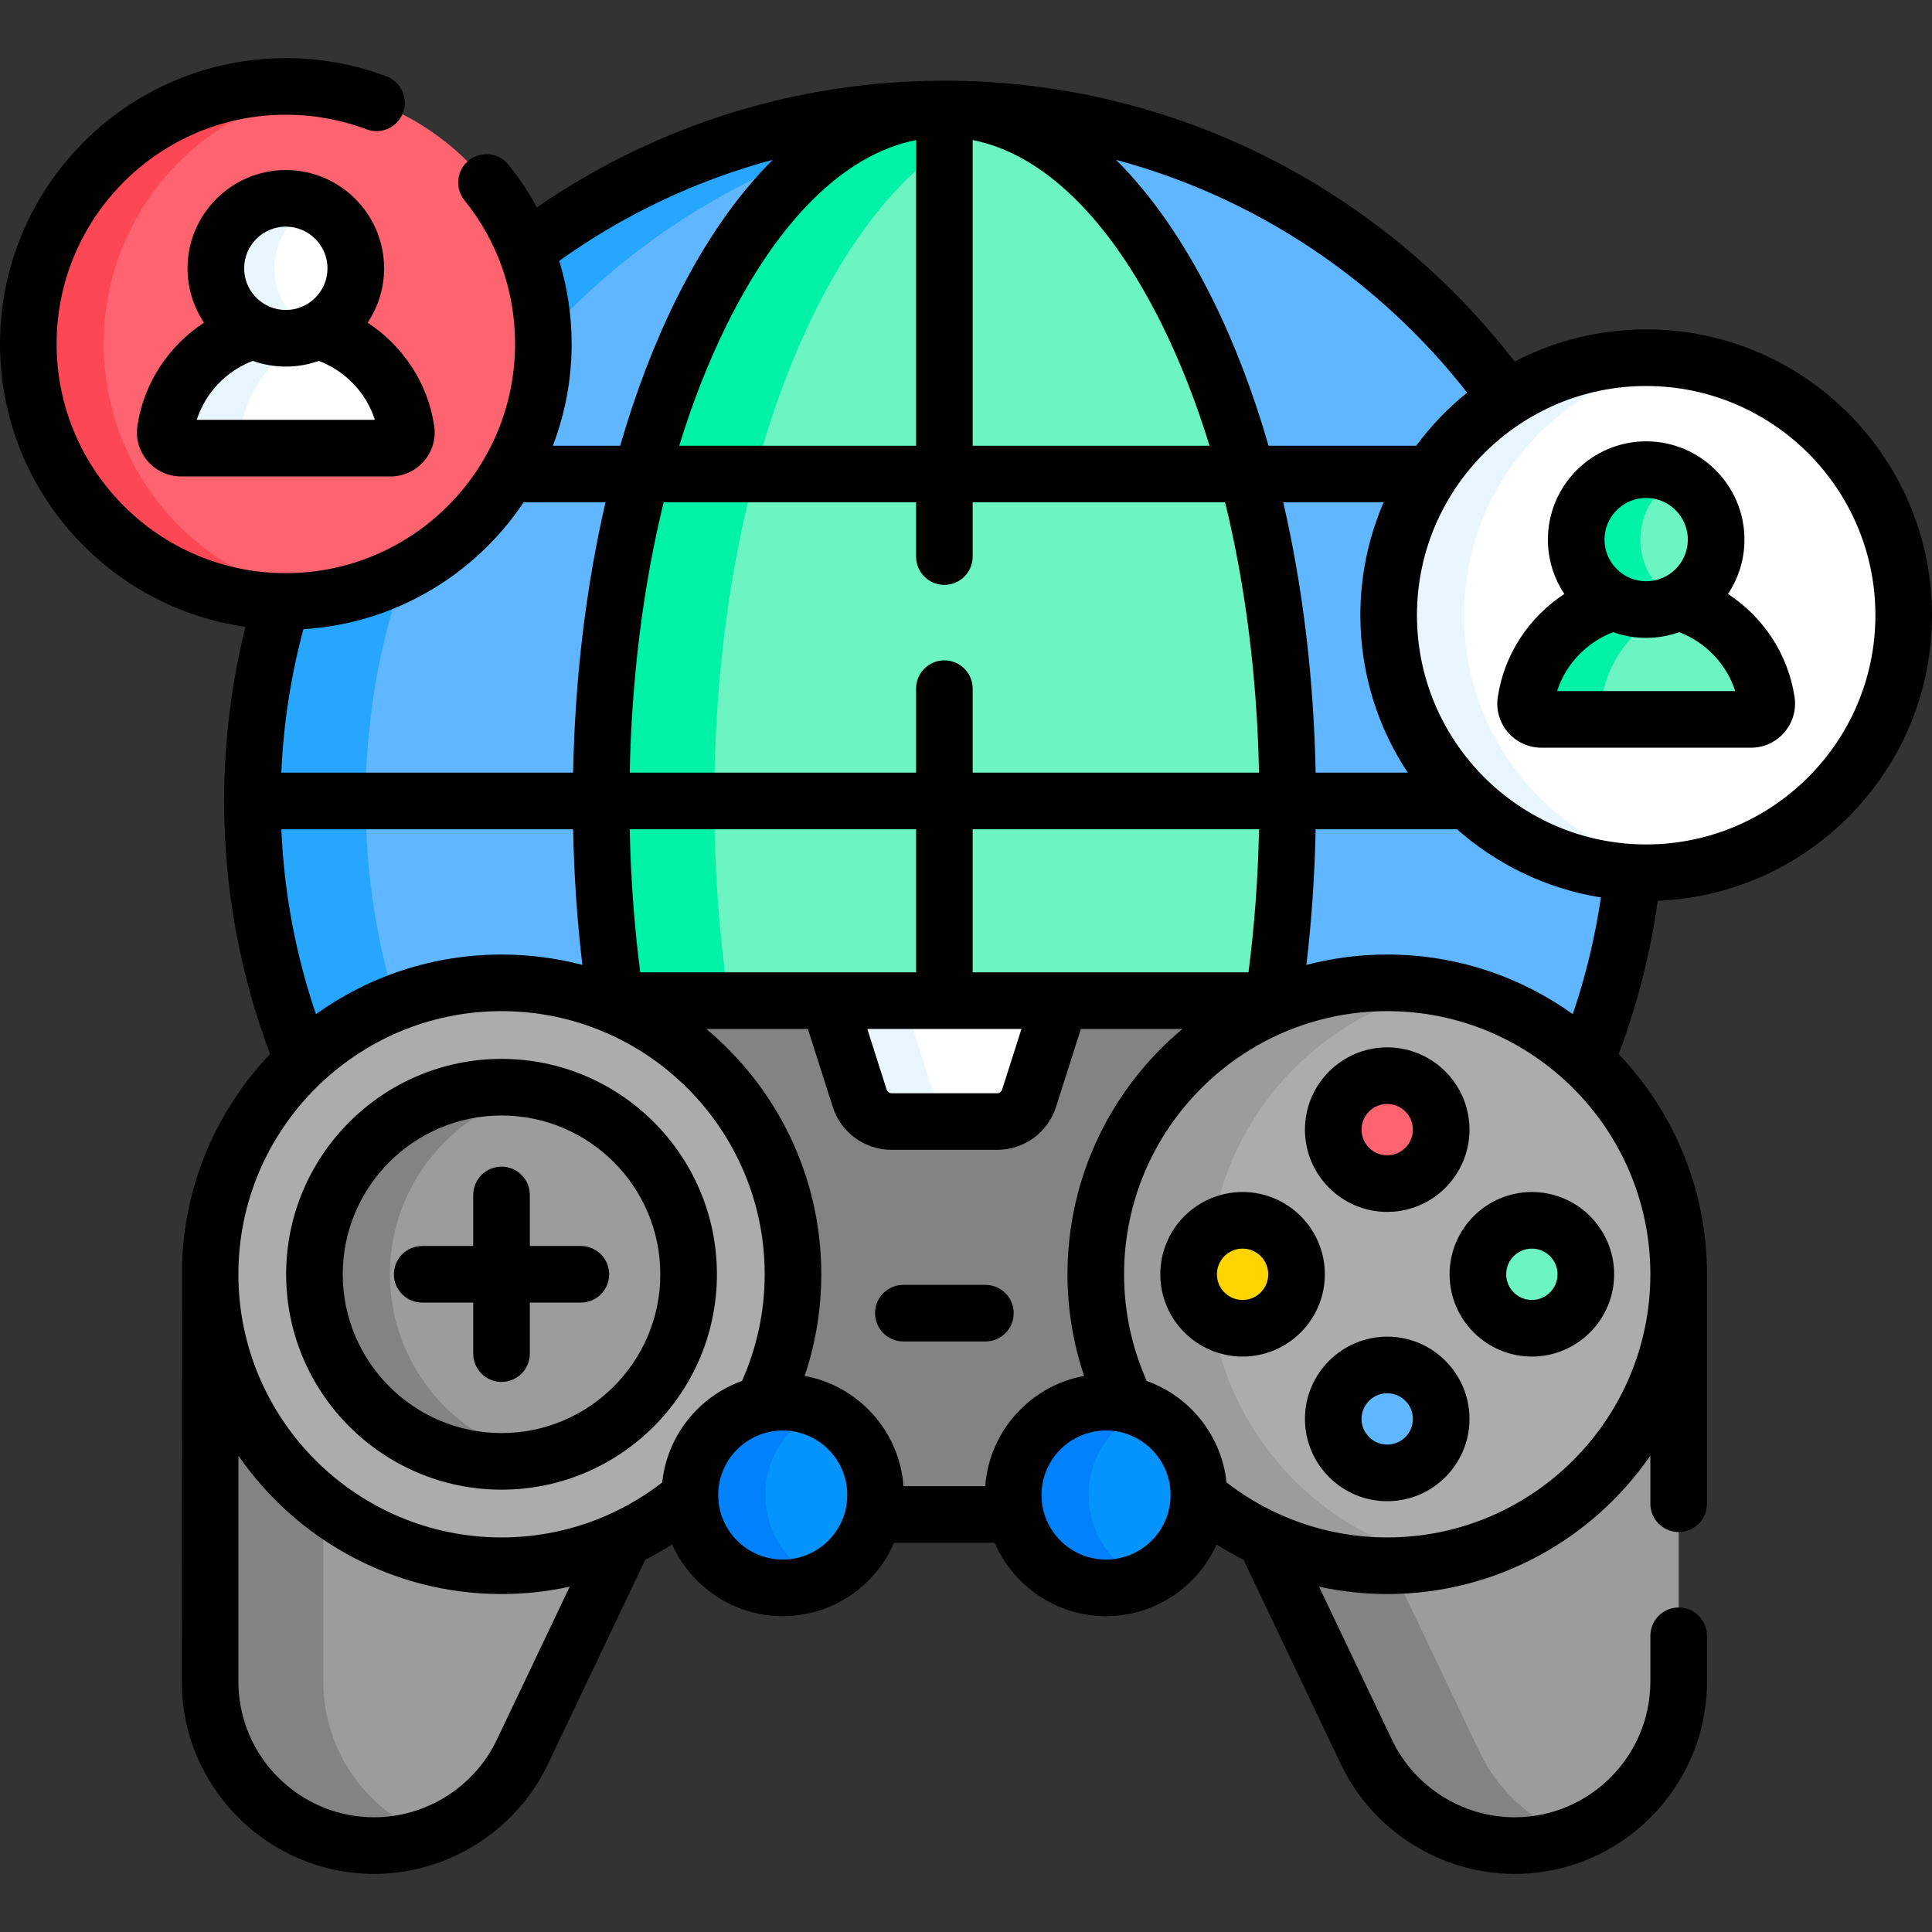<svg id="Capa_1" enable-background="new 0 0 512 512" height="512" viewBox="0 0 512 512" width="512" xmlns="http://www.w3.org/2000/svg"><rect x="0" y="0" width="512" height="512" fill="#333333" stroke="none"/><g><g><path d="m368.007 163.04c0-24.128 12.533-45.316 31.432-57.452-33.27-46.441-87.683-76.707-149.17-76.707-41.711 0-80.163 13.936-110.973 37.393 3.02 7.709 4.696 16.093 4.696 24.873 0 37.691-30.555 68.247-68.246 68.247-.368 0-.732-.022-1.099-.028-5.038 16.75-7.758 34.504-7.758 52.896 0 24.377 4.768 47.638 13.404 68.916 13.793-12.846 32.281-20.717 52.617-20.717 9.363 0 18.337 1.668 26.642 4.72h181.434c8.305-3.052 17.278-4.72 26.642-4.72 20.335 0 38.824 7.871 52.617 20.717 6.371-15.698 10.629-32.477 12.428-49.985-36.027-1.863-64.666-31.663-64.666-68.153z" fill="#60b7ff"/><g fill="#26a6fe"><path d="m107.114 151.752c-9.394 4.872-20.055 7.642-31.368 7.642-.368 0-.732-.022-1.099-.028-5.038 16.75-7.758 34.504-7.758 52.896 0 24.377 4.768 47.638 13.404 68.916 7.07-6.584 15.375-11.851 24.532-15.428-5.153-16.923-7.936-34.879-7.936-53.488.001-21.205 3.604-41.566 10.225-60.51z"/><path d="m139.297 66.274c2.844 7.261 4.477 15.125 4.658 23.351 20.632-22.912 46.954-40.601 76.746-50.829 9.271-6.421 19.218-9.915 29.57-9.915-41.713.001-80.164 13.937-110.974 37.393z"/></g><path d="m337.385 265.181c2.501-16.757 3.852-34.519 3.852-52.919 0-101.278-40.728-183.379-90.968-183.379s-90.968 82.102-90.968 183.379c0 18.4 1.35 36.162 3.852 52.919z" fill="#6cf5c2"/><path d="m193.148 265.181c-2.501-16.755-3.847-34.52-3.847-52.919 0-90.976 32.866-166.465 75.968-180.884-4.88-1.633-9.89-2.496-15-2.496-50.24 0-90.968 82.102-90.968 183.379 0 18.4 1.35 36.162 3.852 52.919h29.995z" fill="#00f2a6"/></g><g><circle cx="75.746" cy="91.147" fill="#fe646f" r="68.246"/></g><g><path d="m27.5 91.147c0-34.293 25.297-62.67 58.246-67.51-3.265-.479-6.602-.736-10-.736-37.691 0-68.246 30.555-68.246 68.246s30.555 68.247 68.246 68.247c3.398 0 6.735-.257 10-.737-32.949-4.839-58.246-33.217-58.246-67.51z" fill="#fd4755"/></g><g><g><path d="m210.149 337.698c0 12.402-2.926 24.119-8.122 34.502 1.74-.39 3.547-.603 5.405-.603 13.587 0 24.602 11.015 24.602 24.602 0 1.767-.19 3.488-.544 5.149h37.561c-.354-1.661-.544-3.383-.544-5.149 0-13.587 11.015-24.602 24.602-24.602 1.858 0 3.665.213 5.405.603-5.197-10.383-8.122-22.1-8.122-34.502 0-33.294 21.067-61.666 50.596-72.518h-181.436c29.53 10.853 50.597 39.225 50.597 72.518z" fill="#838383"/></g><g><path d="m219.573 265.181 8.248 25.845c1.177 3.69 4.606 6.194 8.479 6.194h27.941c3.873 0 7.301-2.505 8.479-6.194l8.248-25.845z" fill="#fff"/></g><g><path d="m247.821 291.026-8.248-25.845h-20l8.248 25.845c1.177 3.689 4.606 6.194 8.479 6.194h20c-3.874 0-7.302-2.505-8.479-6.194z" fill="#eaf6ff"/></g><g><g><g><path d="m132.911 414.936c-42.657 0-77.238-34.581-77.238-77.238v107.914c0 24.017 19.47 43.487 43.487 43.487 16.773 0 32.051-9.646 39.262-24.79l26.908-56.507c-9.86 4.568-20.837 7.134-32.419 7.134z" fill="#9c9c9c"/></g><g><path d="m85.673 445.613v-46.826c-18.243-14.128-30-36.229-30-61.088v107.914c0 24.017 19.47 43.487 43.487 43.487 5.204 0 10.262-.932 14.982-2.665-16.617-6.116-28.469-22.084-28.469-40.822z" fill="#838383"/></g><path d="m182.829 396.199c0-11.723 8.203-21.525 19.18-23.995 5.197-10.387 8.139-22.1 8.139-34.506 0-42.657-34.581-77.238-77.238-77.238s-77.238 34.581-77.238 77.238 34.581 77.238 77.238 77.238c19.042 0 36.463-6.905 49.929-18.329-.002-.136-.01-.271-.01-.408z" fill="#acacac"/><g><circle cx="132.911" cy="337.698" fill="#9c9c9c" r="49.579"/></g><g><path d="m103.332 337.698c0-23.956 16.991-43.943 39.579-48.57-3.23-.661-6.574-1.009-10-1.009-27.382 0-49.579 22.197-49.579 49.579s22.197 49.579 49.579 49.579c3.426 0 6.77-.348 10-1.009-22.588-4.626-39.579-24.614-39.579-48.57z" fill="#838383"/></g><g><circle cx="207.431" cy="396.199" fill="#0593fc" r="24.602"/></g><g><path d="m202.829 396.199c0-10.025 6-18.644 14.602-22.477-3.056-1.362-6.438-2.125-10-2.125-13.587 0-24.602 11.015-24.602 24.602s11.015 24.602 24.602 24.602c3.562 0 6.944-.763 10-2.125-8.602-3.833-14.602-12.452-14.602-22.477z" fill="#0182fc"/></g></g><g><path d="m367.628 414.936c-11.582 0-22.559-2.567-32.42-7.135l26.908 56.507c7.211 15.144 22.489 24.79 39.263 24.79 24.017 0 43.487-19.47 43.487-43.487v-105.964l-.049-.006c-1.034 41.757-35.183 75.295-77.189 75.295z" fill="#9c9c9c"/><path d="m392.117 464.309-23.522-49.397c-.323.004-.642.024-.966.024-11.582 0-22.559-2.567-32.42-7.135l26.908 56.507c7.211 15.144 22.489 24.79 39.263 24.79 5.279 0 10.337-.942 15.018-2.665-10.494-3.852-19.307-11.678-24.281-22.124z" fill="#838383"/><path d="m367.628 260.46c-42.657 0-77.238 34.581-77.238 77.238 0 12.406 2.941 24.118 8.139 34.506 10.978 2.47 19.18 12.271 19.18 23.995 0 .137-.008.272-.01.408 13.466 11.425 30.887 18.329 49.929 18.329 42.657 0 77.238-34.581 77.238-77.238s-34.581-77.238-77.238-77.238z" fill="#acacac"/><path d="m320.39 337.698c0-37.523 26.762-68.786 62.238-75.77-4.854-.956-9.866-1.468-15-1.468-42.657 0-77.238 34.581-77.238 77.238 0 12.406 2.941 24.118 8.139 34.506 10.978 2.47 19.18 12.271 19.18 23.995 0 .137-.008.272-.01.408 13.466 11.425 30.887 18.329 49.929 18.329 5.134 0 10.146-.513 15-1.468-35.476-6.984-62.238-38.246-62.238-75.77z" fill="#9c9c9c"/><g><g><g><g><circle cx="329.295" cy="337.698" fill="#fed402" r="14.303"/></g></g><g><g><circle cx="405.961" cy="337.698" fill="#6cf5c2" r="14.303"/></g></g><g><g><circle cx="367.628" cy="299.366" fill="#fe646f" r="14.303"/></g></g><g><g><circle cx="367.628" cy="376.031" fill="#60b7ff" r="14.303"/></g></g></g></g><g><circle cx="293.108" cy="396.199" fill="#0593fc" r="24.602"/></g><g><path d="m288.506 396.199c0-10.025 6-18.644 14.602-22.477-3.056-1.362-6.438-2.125-10-2.125-13.587 0-24.602 11.015-24.602 24.602s11.015 24.602 24.602 24.602c3.562 0 6.944-.763 10-2.125-8.602-3.833-14.602-12.452-14.602-22.477z" fill="#0182fc"/></g></g></g></g><g><path d="m107.658 113.975c-1.895-12.75-11.252-23.061-23.486-26.363-2.53 1.294-5.388 2.039-8.425 2.039s-5.895-.745-8.425-2.039c-12.234 3.302-21.591 13.613-23.486 26.363-.375 2.522 1.605 4.783 4.154 4.783h55.515c2.548 0 4.527-2.261 4.153-4.783z" fill="#fff"/><path d="m75.746 89.651c-3.037 0-5.895-.745-8.425-2.039-12.234 3.302-21.591 13.613-23.486 26.363-.375 2.522 1.605 4.783 4.154 4.783h20c-2.549 0-4.529-2.261-4.154-4.783 1.813-12.198 10.454-22.166 21.911-25.897-.525-.171-1.064-.309-1.6-.453-2.524 1.286-5.373 2.026-8.4 2.026z" fill="#eaf6ff"/><g><circle cx="75.746" cy="71.108" fill="#fff" r="18.543"/></g><g><path d="m72.703 71.108c0-7.47 4.427-13.892 10.793-16.829-2.361-1.089-4.98-1.714-7.75-1.714-10.241 0-18.543 8.302-18.543 18.543s8.302 18.543 18.543 18.543c2.77 0 5.389-.625 7.75-1.714-6.365-2.937-10.793-9.358-10.793-16.829z" fill="#eaf6ff"/></g></g><g><g><circle cx="436.254" cy="163.04" fill="#fff" r="68.246"/></g><g><path d="m388.007 163.04c0-34.293 25.297-62.67 58.246-67.51-3.265-.479-6.602-.736-10-.736-37.691 0-68.246 30.555-68.246 68.246s30.555 68.247 68.246 68.247c3.398 0 6.735-.257 10-.737-32.949-4.839-58.246-33.217-58.246-67.51z" fill="#eaf6ff"/></g><g><path d="m468.165 185.868c-1.895-12.75-11.252-23.061-23.486-26.363-2.53 1.294-5.388 2.039-8.425 2.039s-5.895-.744-8.425-2.039c-12.234 3.302-21.591 13.613-23.486 26.363-.375 2.522 1.605 4.783 4.154 4.783h55.515c2.548 0 4.528-2.261 4.153-4.783z" fill="#6cf5c2"/><path d="m436.254 161.544c-3.037 0-5.895-.744-8.425-2.039-12.234 3.302-21.591 13.613-23.486 26.363-.375 2.522 1.605 4.783 4.154 4.783h20c-2.549 0-4.529-2.261-4.154-4.783 1.813-12.198 10.454-22.166 21.911-25.897-.525-.171-1.064-.309-1.6-.453-2.524 1.286-5.373 2.026-8.4 2.026z" fill="#00f2a6"/><g><circle cx="436.254" cy="143.001" fill="#6cf5c2" r="18.543"/></g><g><path d="m434.711 143.001c0-7.174 4.082-13.385 10.043-16.468-2.548-1.318-5.433-2.075-8.5-2.075-10.241 0-18.543 8.302-18.543 18.543s8.302 18.543 18.543 18.543c3.067 0 5.952-.757 8.5-2.075-5.962-3.083-10.043-9.293-10.043-16.468z" fill="#00f2a6"/></g></g></g><g><path d="m261.14 340.5h-21.741c-4.142 0-7.5 3.357-7.5 7.5s3.358 7.5 7.5 7.5h21.741c4.142 0 7.5-3.357 7.5-7.5s-3.358-7.5-7.5-7.5z"/><path d="m132.911 280.619c-31.473 0-57.079 25.605-57.079 57.079s25.605 57.079 57.079 57.079 57.079-25.605 57.079-57.079-25.606-57.079-57.079-57.079zm0 99.158c-23.202 0-42.079-18.877-42.079-42.079s18.876-42.079 42.079-42.079 42.079 18.877 42.079 42.079-18.877 42.079-42.079 42.079z"/><path d="m153.937 330.198h-13.526v-13.525c0-4.143-3.358-7.5-7.5-7.5s-7.5 3.357-7.5 7.5v13.525h-13.526c-4.142 0-7.5 3.357-7.5 7.5s3.358 7.5 7.5 7.5h13.526v13.526c0 4.143 3.358 7.5 7.5 7.5s7.5-3.357 7.5-7.5v-13.526h13.526c4.142 0 7.5-3.357 7.5-7.5s-3.358-7.5-7.5-7.5z"/><path d="m329.295 315.896c-12.022 0-21.803 9.78-21.803 21.803s9.781 21.804 21.803 21.804 21.804-9.781 21.804-21.804-9.782-21.803-21.804-21.803zm0 28.606c-3.751 0-6.803-3.052-6.803-6.804 0-3.751 3.052-6.803 6.803-6.803s6.804 3.052 6.804 6.803c0 3.752-3.053 6.804-6.804 6.804z"/><path d="m384.158 337.698c0 12.022 9.781 21.804 21.803 21.804s21.803-9.781 21.803-21.804-9.781-21.803-21.803-21.803-21.803 9.781-21.803 21.803zm28.606 0c0 3.752-3.052 6.804-6.803 6.804s-6.803-3.052-6.803-6.804c0-3.751 3.052-6.803 6.803-6.803s6.803 3.052 6.803 6.803z"/><path d="m367.628 321.169c12.022 0 21.803-9.781 21.803-21.804s-9.781-21.803-21.803-21.803-21.803 9.78-21.803 21.803 9.78 21.804 21.803 21.804zm0-28.606c3.751 0 6.803 3.052 6.803 6.803 0 3.752-3.052 6.804-6.803 6.804s-6.803-3.052-6.803-6.804 3.051-6.803 6.803-6.803z"/><path d="m367.628 354.228c-12.022 0-21.803 9.781-21.803 21.804s9.781 21.804 21.803 21.804 21.803-9.781 21.803-21.804-9.781-21.804-21.803-21.804zm0 28.607c-3.751 0-6.803-3.052-6.803-6.804s3.052-6.804 6.803-6.804 6.803 3.052 6.803 6.804-3.052 6.804-6.803 6.804z"/><path d="m97.429 85.513c2.752-4.129 4.36-9.082 4.36-14.405 0-14.36-11.683-26.043-26.043-26.043s-26.043 11.683-26.043 26.043c0 5.323 1.608 10.276 4.36 14.405-9.253 6.059-15.939 15.864-17.647 27.36-.498 3.353.488 6.75 2.706 9.321 2.227 2.582 5.458 4.063 8.866 4.063h55.515c3.408 0 6.64-1.48 8.866-4.063 2.218-2.571 3.204-5.969 2.706-9.322-1.707-11.495-8.393-21.3-17.646-27.359zm-21.683-25.448c6.089 0 11.043 4.954 11.043 11.043s-4.954 11.043-11.043 11.043-11.043-4.954-11.043-11.043 4.954-11.043 11.043-11.043zm-23.605 51.193c2.308-7.228 7.883-12.956 14.853-15.624 2.737.979 5.682 1.517 8.752 1.517s6.015-.538 8.751-1.517c6.971 2.667 12.546 8.396 14.854 15.624z"/><path d="m512 163.04c0-41.767-33.979-75.746-75.746-75.746-12.563 0-24.411 3.092-34.852 8.528-34.936-45.24-89.682-74.44-151.132-74.44-40.056 0-77.269 12.403-108.002 33.568-2.154-3.967-4.656-7.753-7.507-11.292-2.598-3.226-7.32-3.733-10.546-1.136-3.225 2.6-3.733 7.32-1.135 10.546 8.775 10.892 13.413 24.06 13.413 38.079 0 33.495-27.251 60.746-60.747 60.746s-60.746-27.25-60.746-60.746 27.25-60.747 60.746-60.747c7.369 0 14.566 1.303 21.393 3.872 3.875 1.459 8.202-.5 9.661-4.378 1.459-3.877-.501-8.202-4.378-9.661-8.521-3.207-17.496-4.833-26.676-4.833-41.767 0-75.746 33.981-75.746 75.747 0 38.133 28.329 69.759 65.045 74.976-3.685 14.78-5.654 30.232-5.654 46.138 0 23.592 4.316 46.192 12.178 67.068-13.775 14.469-22.496 33.776-23.312 55.087l-.083 111.195c0 28.114 22.873 50.987 50.987 50.987 19.557 0 37.626-11.409 46.034-29.066l25.8-54.179c2.45-1.24 4.833-2.594 7.141-4.057 5.022 11.188 16.26 19.004 29.297 19.004 13.211 0 24.581-8.024 29.5-19.453h26.676c4.919 11.429 16.289 19.453 29.5 19.453 13.036 0 24.275-7.816 29.297-19.004 2.308 1.464 4.69 2.817 7.141 4.058l25.8 54.179c8.408 17.657 26.477 29.066 46.034 29.066 28.114 0 50.987-22.873 50.987-50.987v-12.112c0-4.143-3.358-7.5-7.5-7.5s-7.5 3.357-7.5 7.5v12.112c0 19.844-16.144 35.987-35.987 35.987-13.803 0-26.556-8.053-32.491-20.516l-19.333-40.6c5.825 1.273 11.87 1.952 18.073 1.952 28.889 0 54.435-14.542 69.738-36.679v12.744c0 4.143 3.358 7.5 7.5 7.5s7.5-3.357 7.5-7.5v-60.802c0-22.607-8.916-43.157-23.394-58.367 4.871-12.937 8.382-26.535 10.343-40.623 40.349-1.613 72.683-34.928 72.683-75.668zm-123.19-58.986c-5.078 4.093-9.622 8.82-13.502 14.071h-39.126c-4.046-14.01-9.02-27.074-14.869-38.865-7.513-15.146-16.132-27.529-25.547-36.899 37.359 10.014 69.842 32.052 93.044 61.693zm-15.733 100.708h-24.419c-.489-25.093-3.425-49.341-8.584-71.637h26.604c-3.964 9.183-6.17 19.295-6.17 29.915-.001 15.408 4.635 29.748 12.569 41.722zm-24.419 15h37.473c10.526 9.313 23.645 15.751 38.13 18.065-1.558 10.647-4.075 20.985-7.457 30.928-13.878-9.927-30.849-15.794-49.176-15.794-7.396 0-14.572.958-21.416 2.747 1.376-11.698 2.207-23.719 2.446-35.946zm-90.888-182.641c18.563 3.624 36.127 20.627 50.105 48.805 4.88 9.837 9.113 20.643 12.667 32.199h-62.772zm-7.5 117.879c4.142 0 7.5-3.357 7.5-7.5v-14.375h66.9c5.397 22.087 8.477 46.378 8.986 71.637h-75.886v-22.262c0-4.143-3.358-7.5-7.5-7.5s-7.5 3.357-7.5 7.5v22.262h-75.886c.51-25.259 3.589-49.55 8.986-71.637h66.9v14.375c0 4.143 3.357 7.5 7.5 7.5zm20.43 117.681-5.126 16.065c-.186.582-.722.974-1.333.974h-27.94c-.612 0-1.148-.392-1.334-.975l-5.126-16.064zm-101.029-15c-1.579-12.277-2.527-24.967-2.788-37.919h75.886v37.919zm88.099 0v-37.919h75.886c-.261 12.952-1.209 25.642-2.788 37.919zm-15-220.56v81.004h-62.773c3.555-11.556 7.787-22.362 12.667-32.199 13.978-28.178 31.542-45.182 50.106-48.805zm-94.561 32.009c16.887-12.076 35.982-21.253 56.565-26.77-9.414 9.37-18.034 21.753-25.547 36.899-5.849 11.791-10.823 24.855-14.869 38.865h-17.848c3.208-8.387 4.983-17.477 4.983-26.978 0-7.492-1.127-14.916-3.284-22.016zm-67.805 97.606c24.318-1.483 45.57-14.483 58.355-33.611h21.706c-5.158 22.296-8.095 46.544-8.584 71.637h-77.32c.552-13.096 2.567-25.816 5.843-38.026zm71.478 53.026c.238 12.228 1.07 24.248 2.445 35.947-6.844-1.789-14.019-2.747-21.416-2.747-18.331 0-35.307 5.87-49.187 15.802-5.269-15.485-8.443-31.93-9.163-49.001h77.321zm-20.231 241.322c-5.935 12.463-18.688 20.516-32.491 20.516-19.843 0-35.987-16.144-35.987-35.987v-59.855c15.303 22.137 40.849 36.679 69.738 36.679 6.203 0 12.248-.679 18.074-1.952zm43.852-68.222c-11.791 9.125-26.563 14.575-42.592 14.575-38.454 0-69.738-31.284-69.738-69.738 0-38.453 31.284-69.737 69.738-69.737s69.738 31.284 69.738 69.737c0 10.062-2.159 19.624-6.011 28.271-11.402 4.083-19.843 14.439-21.135 26.892zm31.928 20.439c-9.43 0-17.102-7.672-17.102-17.102s7.672-17.102 17.102-17.102 17.102 7.672 17.102 17.102-7.672 17.102-17.102 17.102zm53.671-19.453h-21.665c-1.068-14.659-12.016-26.612-26.203-29.214 2.853-8.466 4.414-17.519 4.414-26.935 0-26.093-11.862-49.461-30.469-65.018h26.914l6.582 20.625c2.179 6.827 8.458 11.414 15.624 11.414h27.94c7.167 0 13.446-4.587 15.624-11.414l6.582-20.625h26.914c-18.607 15.556-30.469 38.924-30.469 65.018 0 9.416 1.561 18.469 4.414 26.935-14.186 2.602-25.135 14.554-26.202 29.214zm32.006 19.453c-9.43 0-17.102-7.672-17.102-17.102s7.672-17.102 17.102-17.102 17.102 7.672 17.102 17.102-7.672 17.102-17.102 17.102zm144.258-75.603c0 38.454-31.284 69.738-69.738 69.738-16.029 0-30.801-5.45-42.592-14.575-1.292-12.452-9.733-22.809-21.135-26.892-3.852-8.648-6.011-18.21-6.011-28.271 0-38.453 31.284-69.737 69.738-69.737s69.738 31.284 69.738 69.737zm-61.859-174.658c0-33.495 27.251-60.746 60.747-60.746s60.746 27.251 60.746 60.746-27.25 60.746-60.746 60.746-60.747-27.251-60.747-60.746z"/><path d="m457.937 157.406c2.752-4.129 4.36-9.082 4.36-14.405 0-14.36-11.683-26.043-26.043-26.043s-26.043 11.683-26.043 26.043c0 5.323 1.608 10.276 4.36 14.405-9.253 6.059-15.939 15.865-17.647 27.361-.498 3.353.488 6.75 2.707 9.322 2.227 2.582 5.458 4.063 8.866 4.063h55.515c3.408 0 6.639-1.48 8.866-4.063 2.218-2.572 3.205-5.97 2.707-9.323-1.71-11.496-8.395-21.301-17.648-27.36zm-21.683-25.448c6.089 0 11.043 4.954 11.043 11.043s-4.954 11.043-11.043 11.043-11.043-4.954-11.043-11.043 4.954-11.043 11.043-11.043zm-23.606 51.193c2.308-7.228 7.884-12.957 14.854-15.625 2.737.979 5.682 1.517 8.751 1.517s6.014-.538 8.751-1.517c6.971 2.668 12.546 8.397 14.854 15.625z"/></g></g></svg>